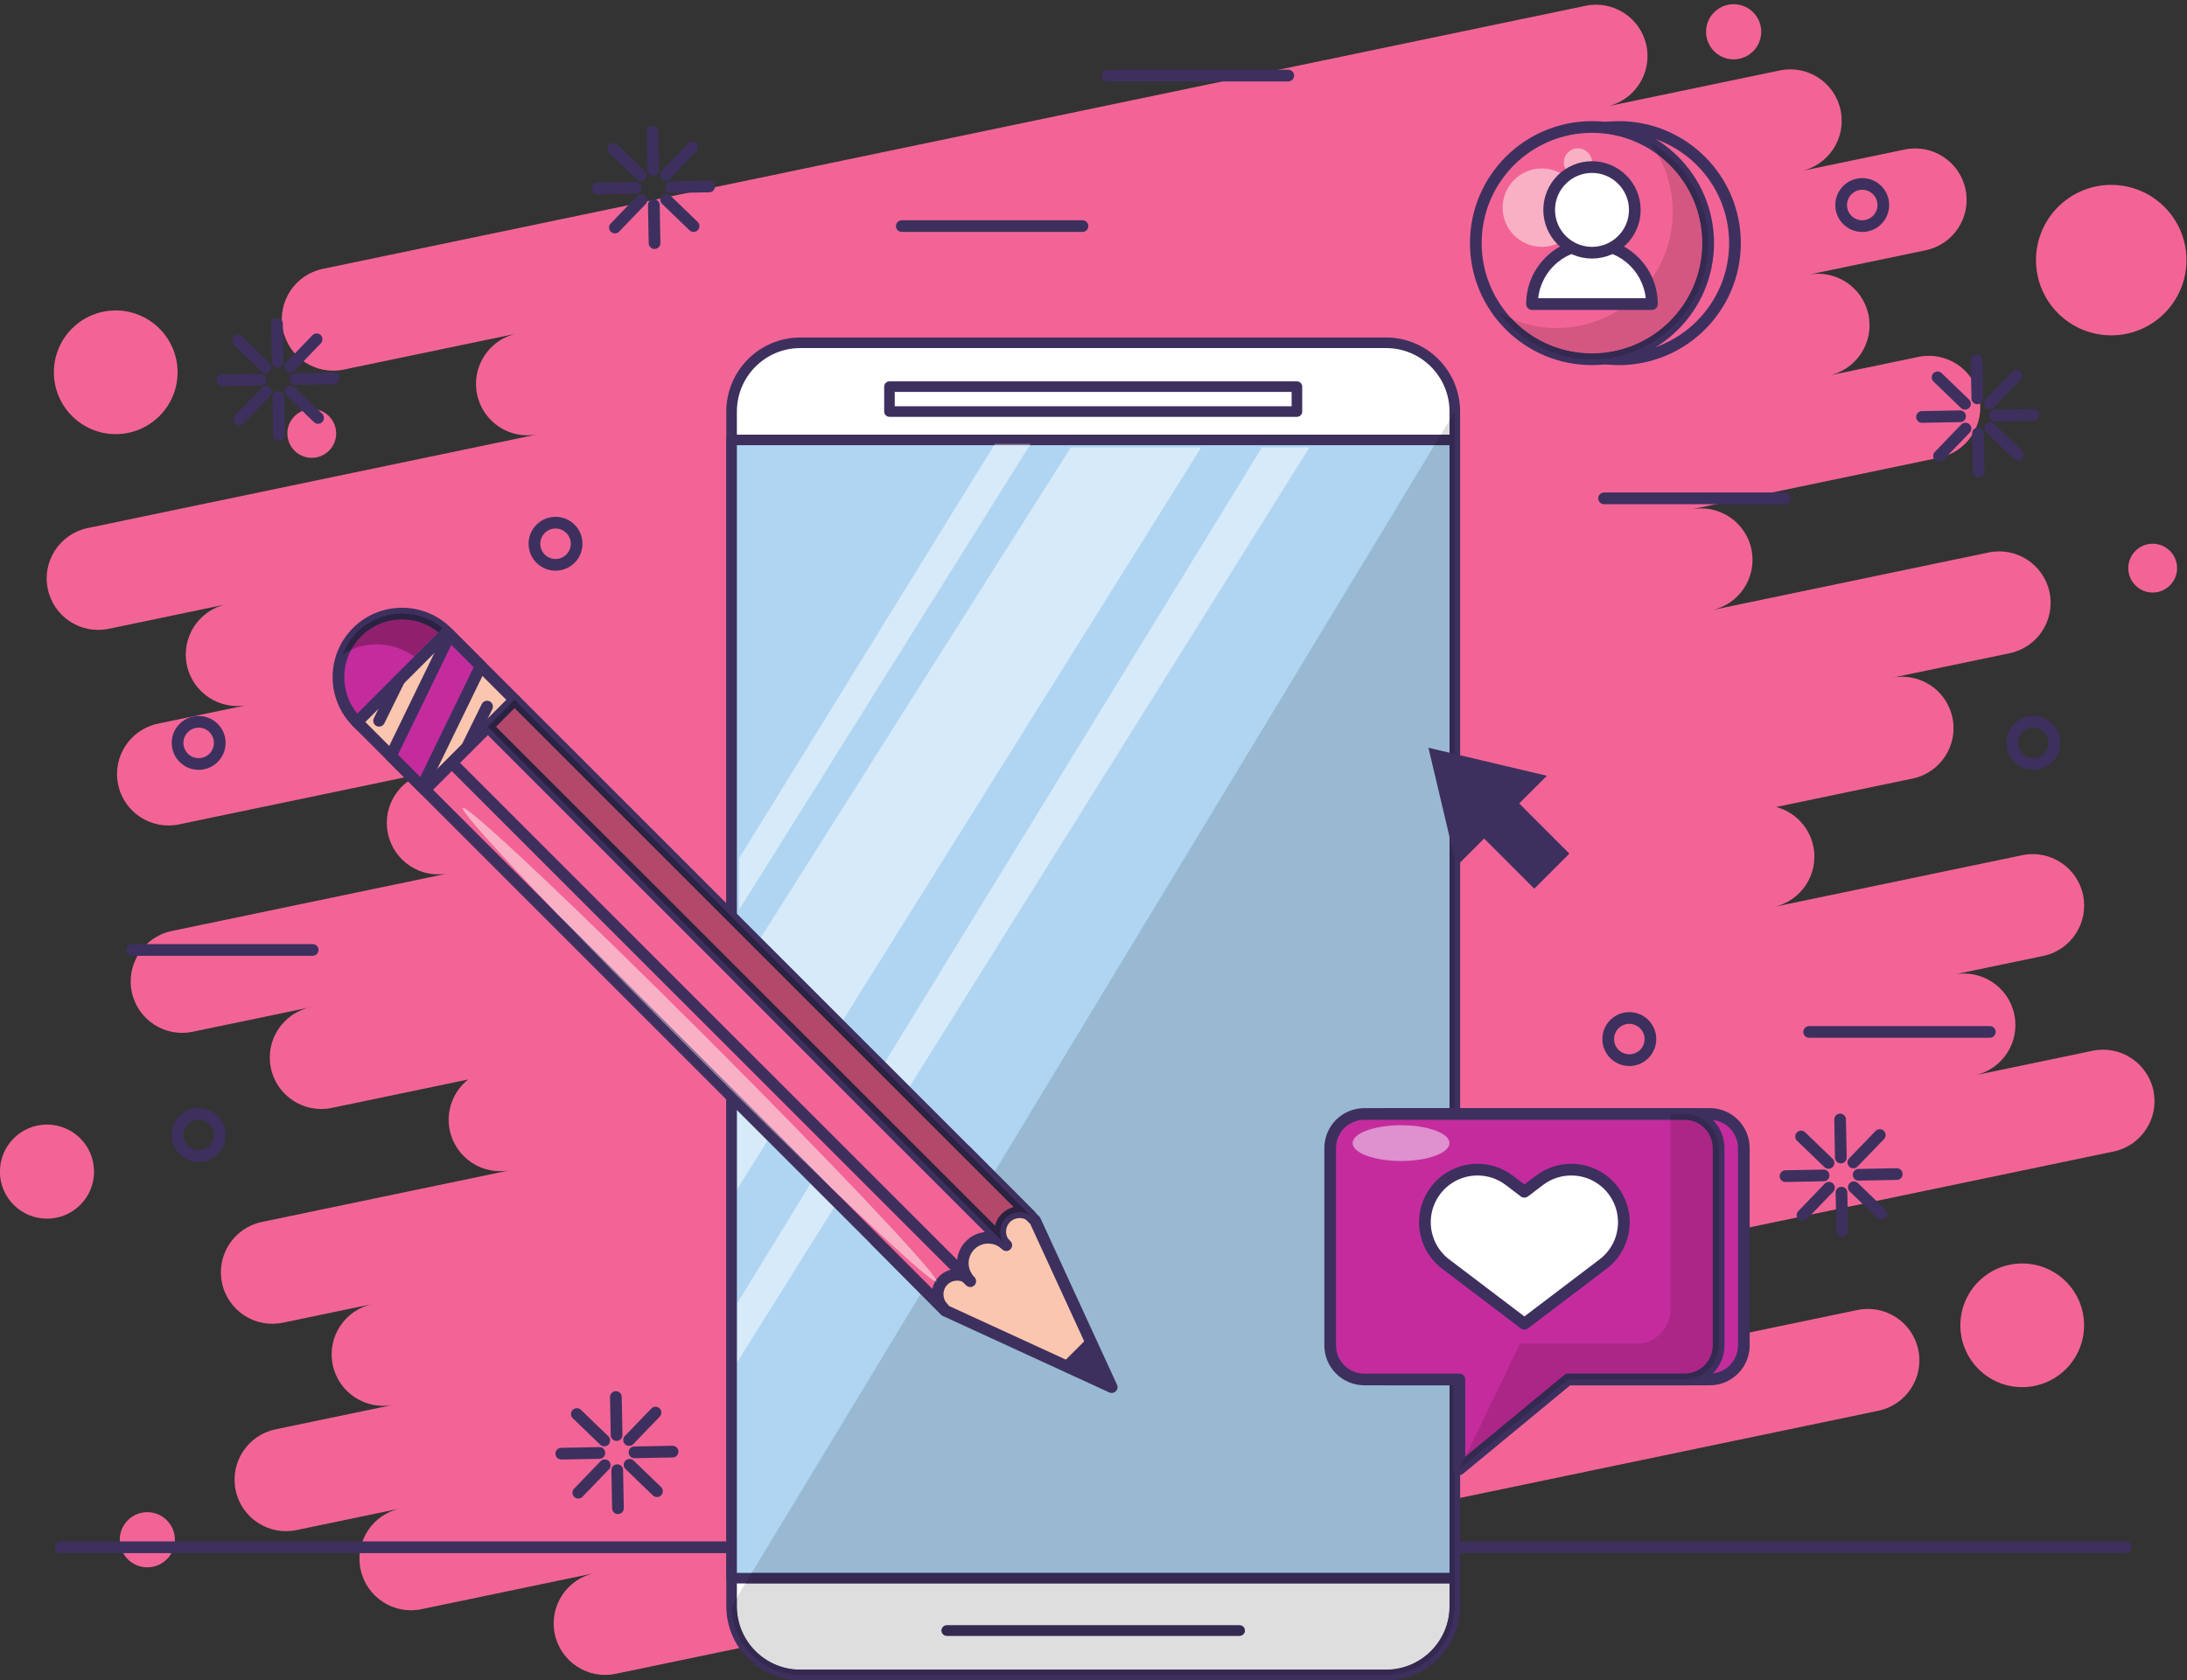 <?xml version="1.0" encoding="UTF-8"?><svg xmlns="http://www.w3.org/2000/svg" xmlns:xlink="http://www.w3.org/1999/xlink" height="287.2" preserveAspectRatio="xMidYMid meet" version="1.0" viewBox="25.8 53.1 373.7 287.2" width="373.7" zoomAndPan="magnify"><rect x="25.8" y="53.1" width="373.7" height="287.2" fill="#333333" stroke="none"/><defs><clipPath id="a"><path d="M 0 0 L 425.199 0 L 425.199 393.199 L 0 393.199 Z M 0 0"/></clipPath></defs><g><g clip-path="url(#a)"/><g><path d="M 383.359 232.703 L 363.18 236.91 C 367.934 235.918 370.988 231.262 369.996 226.508 C 369.008 221.75 364.348 218.699 359.594 219.688 L 374.93 216.492 C 379.684 215.504 382.73 210.848 381.742 206.09 C 380.754 201.336 376.098 198.285 371.344 199.273 L 328.828 208.133 C 333.586 207.145 336.641 202.484 335.645 197.73 C 334.945 194.367 332.406 191.863 329.301 191.031 L 352.609 186.176 C 357.363 185.184 360.414 180.527 359.422 175.773 C 358.434 171.016 353.777 167.965 349.02 168.957 L 369.195 164.754 C 373.953 163.762 377.004 159.102 376.016 154.348 C 375.023 149.594 370.367 146.539 365.605 147.531 L 318.258 157.398 C 323.016 156.41 326.062 151.754 325.074 146.996 C 324.086 142.242 319.426 139.191 314.668 140.184 L 357.18 131.32 C 361.934 130.332 364.984 125.676 363.996 120.918 C 363.004 116.164 358.348 113.113 353.59 114.105 L 338.258 117.301 C 343.012 116.309 346.059 111.652 345.07 106.895 C 344.074 102.141 339.426 99.09 334.668 100.078 L 354.848 95.875 C 359.602 94.887 362.652 90.227 361.66 85.473 C 360.668 80.719 356.012 77.664 351.258 78.656 L 333.5 82.355 C 338.254 81.367 341.305 76.711 340.316 71.953 C 339.324 67.199 334.664 64.148 329.91 65.141 L 300.316 71.309 C 305.07 70.316 308.121 65.656 307.133 60.902 C 306.141 56.148 301.48 53.098 296.727 54.09 L 80.953 99.055 C 76.199 100.047 73.148 104.703 74.137 109.457 C 75.129 114.215 79.785 117.266 84.539 116.273 L 114.137 110.105 C 109.387 111.098 106.328 115.754 107.32 120.512 C 108.312 125.266 112.973 128.316 117.727 127.324 L 40.777 143.359 C 36.023 144.352 32.969 149.008 33.965 153.766 C 34.953 158.52 39.613 161.57 44.367 160.578 L 64.543 156.375 C 59.789 157.363 56.738 162.023 57.73 166.777 C 58.723 171.531 63.383 174.586 68.137 173.594 L 52.797 176.789 C 48.043 177.777 44.992 182.438 45.98 187.191 C 46.973 191.945 51.633 195 56.387 194.008 L 98.895 185.148 C 94.141 186.141 91.09 190.797 92.082 195.551 C 93.074 200.309 97.73 203.359 102.484 202.367 L 55.133 212.234 C 50.379 213.227 47.324 217.887 48.316 222.641 C 49.305 227.395 53.965 230.445 58.719 229.453 L 78.902 225.25 C 74.148 226.238 71.094 230.898 72.086 235.652 C 73.074 240.406 77.734 243.461 82.488 242.469 L 105.801 237.609 C 103.277 239.613 101.953 242.922 102.652 246.285 C 103.645 251.039 108.301 254.094 113.059 253.102 L 70.547 261.961 C 65.789 262.949 62.742 267.609 63.73 272.363 C 64.723 277.117 69.383 280.172 74.137 279.18 L 89.473 275.984 C 84.719 276.977 81.664 281.633 82.656 286.387 C 83.648 291.141 88.305 294.191 93.059 293.203 L 72.883 297.406 C 68.125 298.398 65.074 303.055 66.066 307.812 C 67.055 312.566 71.715 315.617 76.469 314.625 L 94.227 310.926 C 89.469 311.914 86.418 316.574 87.41 321.328 C 88.402 326.086 93.059 329.137 97.816 328.145 L 127.41 321.977 C 122.652 322.969 119.605 327.625 120.594 332.379 C 121.586 337.133 126.242 340.188 131 339.195 L 346.773 294.23 C 351.523 293.238 354.578 288.578 353.59 283.824 C 352.598 279.07 347.938 276.02 343.184 277.012 L 313.59 283.176 C 318.344 282.188 321.395 277.527 320.402 272.773 C 319.414 268.02 314.758 264.969 310.004 265.957 L 386.945 249.922 C 391.699 248.934 394.754 244.273 393.766 239.52 C 392.77 234.766 388.113 231.711 383.359 232.703" fill="#f36496"/></g><g><path d="M 322.051 63.246 C 324.652 63.234 326.758 61.117 326.746 58.516 C 326.738 55.914 324.621 53.812 322.02 53.82 C 319.414 53.828 317.312 55.945 317.32 58.551 C 317.328 61.152 319.445 63.254 322.051 63.246" fill="#f36496"/></g><g><path d="M 50.957 311.566 C 48.352 311.578 46.254 313.691 46.262 316.297 C 46.27 318.898 48.387 321.004 50.988 320.992 C 53.594 320.984 55.699 318.867 55.688 316.266 C 55.676 313.66 53.559 311.559 50.957 311.566" fill="#f36496"/></g><g><path d="M 371.305 269.059 C 365.469 269.078 360.758 273.824 360.773 279.664 C 360.797 285.5 365.539 290.215 371.379 290.195 C 377.219 290.176 381.934 285.426 381.914 279.59 C 381.895 273.754 377.145 269.035 371.305 269.059" fill="#f36496"/></g><g><path d="M 45.609 127.301 C 51.449 127.281 56.16 122.531 56.141 116.695 C 56.121 110.859 51.371 106.145 45.535 106.164 C 39.699 106.184 34.984 110.934 35.008 116.77 C 35.027 122.605 39.773 127.32 45.609 127.301" fill="#f36496"/></g><g><path d="M 83.242 127.172 C 83.23 124.867 81.359 123.008 79.059 123.016 C 76.754 123.023 74.895 124.898 74.902 127.199 C 74.91 129.504 76.781 131.363 79.086 131.355 C 81.391 131.348 83.25 129.477 83.242 127.172" fill="#f36496"/></g><g><path d="M 393.621 146.039 C 391.316 146.047 389.461 147.922 389.465 150.223 C 389.473 152.527 391.348 154.387 393.648 154.379 C 395.949 154.371 397.812 152.496 397.809 150.195 C 397.797 147.891 395.926 146.031 393.621 146.039" fill="#f36496"/></g><g><path d="M 33.801 245.316 C 29.359 245.328 25.773 248.941 25.785 253.387 C 25.801 257.828 29.414 261.414 33.855 261.398 C 38.297 261.387 41.891 257.773 41.871 253.328 C 41.859 248.891 38.242 245.301 33.801 245.316" fill="#f36496"/></g><g><path d="M 386.602 110.418 C 393.699 110.395 399.434 104.613 399.41 97.516 C 399.387 90.414 393.609 84.68 386.512 84.703 C 379.41 84.727 373.676 90.504 373.699 97.605 C 373.723 104.703 379.496 110.441 386.602 110.418" fill="#f36496"/></g><g><path d="M 36.164 318.562 L 389.035 318.562 C 389.586 318.562 390.035 318.113 390.035 317.562 C 390.035 317.008 389.586 316.562 389.035 316.562 L 36.164 316.562 C 35.613 316.562 35.164 317.008 35.164 317.562 C 35.164 318.113 35.613 318.562 36.164 318.562" fill="#3d305e"/></g><g><path d="M 179.895 92.746 L 210.766 92.746 C 211.316 92.746 211.766 92.297 211.766 91.746 C 211.766 91.195 211.316 90.746 210.766 90.746 L 179.895 90.746 C 179.344 90.746 178.895 91.195 178.895 91.746 C 178.895 92.297 179.344 92.746 179.895 92.746" fill="#3d305e"/></g><g><path d="M 299.895 139.281 L 330.766 139.281 C 331.316 139.281 331.766 138.836 331.766 138.281 C 331.766 137.73 331.316 137.281 330.766 137.281 L 299.895 137.281 C 299.34 137.281 298.895 137.73 298.895 138.281 C 298.895 138.836 299.34 139.281 299.895 139.281" fill="#3d305e"/></g><g><path d="M 334.934 230.48 L 365.809 230.48 C 366.359 230.48 366.809 230.031 366.809 229.48 C 366.809 228.926 366.359 228.48 365.809 228.48 L 334.934 228.48 C 334.383 228.48 333.934 228.926 333.934 229.48 C 333.934 230.031 334.383 230.48 334.934 230.48" fill="#3d305e"/></g><g><path d="M 48.359 216.469 L 79.23 216.469 C 79.785 216.469 80.23 216.02 80.23 215.469 C 80.23 214.914 79.785 214.469 79.23 214.469 L 48.359 214.469 C 47.809 214.469 47.359 214.914 47.359 215.469 C 47.359 216.02 47.809 216.469 48.359 216.469" fill="#3d305e"/></g><g><path d="M 124.332 146.039 L 123.332 146.039 C 123.328 147.477 122.164 148.641 120.73 148.645 C 119.289 148.641 118.125 147.477 118.121 146.039 C 118.125 144.602 119.289 143.438 120.73 143.434 C 122.164 143.438 123.328 144.602 123.332 146.039 L 125.332 146.039 C 125.332 143.496 123.273 141.434 120.73 141.434 C 118.184 141.434 116.125 143.496 116.121 146.039 C 116.121 148.582 118.184 150.645 120.73 150.645 C 123.27 150.645 125.332 148.582 125.332 146.039 L 124.332 146.039" fill="#3d305e"/></g><g><path d="M 63.352 180.078 L 62.352 180.078 C 62.348 181.52 61.188 182.684 59.746 182.684 C 58.309 182.684 57.145 181.52 57.141 180.078 C 57.145 178.645 58.309 177.477 59.746 177.473 C 61.184 177.477 62.348 178.641 62.352 180.078 L 64.352 180.078 C 64.352 177.535 62.289 175.477 59.746 175.477 C 57.203 175.477 55.141 177.535 55.141 180.078 C 55.141 182.625 57.203 184.684 59.746 184.684 C 62.289 184.684 64.352 182.625 64.352 180.078 L 63.352 180.078" fill="#3d305e"/></g><g><path d="M 347.609 88.145 L 346.609 88.145 C 346.609 89.586 345.445 90.746 344.008 90.75 C 342.566 90.746 341.406 89.586 341.402 88.145 C 341.406 86.707 342.566 85.543 344.008 85.539 C 345.445 85.543 346.609 86.707 346.609 88.145 L 348.609 88.145 C 348.609 85.602 346.551 83.539 344.008 83.539 C 341.465 83.539 339.402 85.602 339.402 88.145 C 339.402 90.688 341.465 92.75 344.008 92.75 C 346.551 92.75 348.609 90.688 348.609 88.145 L 347.609 88.145" fill="#3d305e"/></g><g><path d="M 63.352 247.105 L 62.352 247.105 C 62.348 248.543 61.188 249.703 59.746 249.707 C 58.309 249.703 57.145 248.543 57.141 247.105 C 57.145 245.668 58.309 244.504 59.746 244.5 C 61.184 244.504 62.348 245.664 62.352 247.105 L 64.352 247.105 C 64.352 244.562 62.289 242.5 59.746 242.5 C 57.203 242.5 55.141 244.559 55.141 247.105 C 55.141 249.648 57.203 251.707 59.746 251.707 C 62.289 251.707 64.352 249.648 64.352 247.105 L 63.352 247.105" fill="#3d305e"/></g><g><path d="M 376.84 180.078 L 375.84 180.078 C 375.836 181.52 374.672 182.684 373.23 182.684 C 371.797 182.684 370.633 181.52 370.629 180.078 C 370.633 178.641 371.797 177.477 373.23 177.473 C 374.672 177.477 375.836 178.641 375.84 180.078 L 377.84 180.078 C 377.836 177.535 375.777 175.477 373.23 175.477 C 370.688 175.477 368.629 177.535 368.629 180.078 C 368.629 182.625 370.688 184.684 373.23 184.684 C 375.777 184.684 377.836 182.625 377.84 180.078 L 376.84 180.078" fill="#3d305e"/></g><g><path d="M 307.812 230.699 L 306.812 230.699 C 306.809 232.141 305.645 233.305 304.211 233.305 C 302.77 233.305 301.605 232.141 301.602 230.699 C 301.605 229.262 302.77 228.098 304.211 228.098 C 305.645 228.098 306.809 229.262 306.812 230.699 L 308.812 230.699 C 308.812 228.156 306.754 226.098 304.211 226.098 C 301.664 226.098 299.605 228.156 299.605 230.699 C 299.605 233.242 301.664 235.305 304.211 235.305 C 306.754 235.305 308.812 233.242 308.812 230.699 L 307.812 230.699" fill="#3d305e"/></g><g><path d="M 264.051 134.676 L 263.051 134.676 C 263.047 136.117 261.883 137.277 260.441 137.281 C 259.008 137.277 257.844 136.117 257.84 134.676 C 257.844 133.238 259.008 132.074 260.441 132.07 C 261.883 132.074 263.047 133.238 263.051 134.676 L 265.051 134.676 C 265.047 132.133 262.988 130.074 260.441 130.07 C 257.898 130.074 255.84 132.133 255.84 134.676 C 255.84 137.219 257.898 139.281 260.441 139.281 C 262.988 139.281 265.047 137.219 265.051 134.676 L 264.051 134.676" fill="#3d305e"/></g><g><path d="M 362.551 114.703 L 362.672 121.215 C 362.684 121.766 363.137 122.207 363.691 122.195 C 364.242 122.184 364.684 121.73 364.672 121.176 L 364.551 114.664 C 364.539 114.113 364.082 113.676 363.531 113.684 C 362.977 113.695 362.539 114.152 362.551 114.703" fill="#3d305e"/></g><g><path d="M 362.781 127.207 L 362.902 133.719 C 362.914 134.27 363.367 134.711 363.922 134.699 C 364.473 134.688 364.91 134.234 364.902 133.68 L 364.781 127.172 C 364.77 126.617 364.316 126.18 363.762 126.191 C 363.211 126.199 362.77 126.656 362.781 127.207" fill="#3d305e"/></g><g><path d="M 373.215 123.016 L 366.703 123.137 C 366.152 123.148 365.711 123.605 365.723 124.156 C 365.734 124.711 366.188 125.148 366.742 125.137 L 373.25 125.016 C 373.805 125.004 374.242 124.551 374.23 123.996 C 374.223 123.445 373.766 123.004 373.215 123.016" fill="#3d305e"/></g><g><path d="M 360.711 123.246 L 354.199 123.367 C 353.648 123.379 353.207 123.836 353.219 124.387 C 353.23 124.941 353.684 125.379 354.238 125.367 L 360.746 125.246 C 361.301 125.238 361.738 124.781 361.727 124.23 C 361.719 123.676 361.262 123.238 360.711 123.246" fill="#3d305e"/></g><g><path d="M 369.605 116.652 L 365.086 121.34 C 364.703 121.738 364.715 122.371 365.113 122.754 C 365.512 123.137 366.145 123.125 366.527 122.727 L 371.043 118.039 C 371.426 117.641 371.414 117.008 371.02 116.625 C 370.621 116.242 369.988 116.254 369.605 116.652" fill="#3d305e"/></g><g><path d="M 360.926 125.656 L 356.41 130.348 C 356.023 130.742 356.035 131.379 356.434 131.762 C 356.832 132.145 357.465 132.133 357.848 131.734 L 362.367 127.047 C 362.75 126.648 362.738 126.016 362.34 125.633 C 361.941 125.246 361.309 125.262 360.926 125.656" fill="#3d305e"/></g><g><path d="M 371.27 130.07 L 366.582 125.555 C 366.184 125.172 365.551 125.184 365.168 125.578 C 364.781 125.977 364.797 126.609 365.191 126.992 L 369.879 131.512 C 370.277 131.895 370.91 131.883 371.293 131.484 C 371.676 131.086 371.664 130.453 371.27 130.07" fill="#3d305e"/></g><g><path d="M 362.262 121.391 L 357.57 116.875 C 357.172 116.488 356.539 116.504 356.156 116.898 C 355.773 117.297 355.785 117.93 356.184 118.312 L 360.871 122.832 C 361.27 123.215 361.902 123.203 362.285 122.805 C 362.672 122.406 362.656 121.773 362.262 121.391" fill="#3d305e"/></g><g><path d="M 136.293 75.66 L 136.414 82.172 C 136.426 82.723 136.879 83.16 137.434 83.152 C 137.984 83.141 138.426 82.684 138.414 82.133 L 138.293 75.621 C 138.281 75.07 137.824 74.629 137.273 74.641 C 136.723 74.652 136.281 75.105 136.293 75.66" fill="#3d305e"/></g><g><path d="M 136.523 88.16 L 136.645 94.672 C 136.656 95.227 137.109 95.664 137.664 95.656 C 138.215 95.645 138.652 95.188 138.645 94.637 L 138.523 88.125 C 138.516 87.574 138.059 87.137 137.508 87.145 C 136.953 87.156 136.516 87.609 136.523 88.16" fill="#3d305e"/></g><g><path d="M 146.957 83.973 L 140.449 84.094 C 139.895 84.102 139.457 84.559 139.469 85.109 C 139.477 85.664 139.934 86.102 140.484 86.094 L 146.996 85.969 C 147.547 85.961 147.988 85.504 147.977 84.953 C 147.965 84.398 147.512 83.961 146.957 83.973" fill="#3d305e"/></g><g><path d="M 134.453 84.203 L 127.941 84.324 C 127.391 84.336 126.949 84.789 126.961 85.344 C 126.973 85.895 127.426 86.336 127.98 86.324 L 134.488 86.203 C 135.039 86.191 135.48 85.738 135.469 85.184 C 135.461 84.633 135.004 84.191 134.453 84.203" fill="#3d305e"/></g><g><path d="M 143.348 77.605 L 138.828 82.293 C 138.445 82.691 138.457 83.324 138.855 83.707 C 139.254 84.09 139.887 84.078 140.27 83.684 L 144.785 78.992 C 145.172 78.598 145.156 77.965 144.762 77.578 C 144.363 77.195 143.73 77.207 143.348 77.605" fill="#3d305e"/></g><g><path d="M 134.672 86.613 L 130.152 91.301 C 129.77 91.699 129.777 92.332 130.176 92.715 C 130.574 93.098 131.207 93.086 131.59 92.688 L 136.109 88 C 136.492 87.602 136.48 86.969 136.086 86.586 C 135.688 86.203 135.055 86.215 134.672 86.613" fill="#3d305e"/></g><g><path d="M 145.012 91.027 L 140.324 86.508 C 139.926 86.125 139.293 86.137 138.91 86.535 C 138.523 86.934 138.535 87.566 138.934 87.949 L 143.621 92.465 C 144.02 92.848 144.652 92.836 145.035 92.441 C 145.422 92.043 145.406 91.41 145.012 91.027" fill="#3d305e"/></g><g><path d="M 136.004 82.348 L 131.316 77.828 C 130.918 77.445 130.285 77.457 129.902 77.855 C 129.52 78.254 129.527 78.887 129.926 79.27 L 134.617 83.785 C 135.016 84.172 135.648 84.16 136.031 83.762 C 136.414 83.363 136.402 82.73 136.004 82.348" fill="#3d305e"/></g><g><path d="M 72.129 108.453 L 72.25 114.961 C 72.262 115.516 72.719 115.953 73.27 115.941 C 73.82 115.934 74.262 115.477 74.25 114.926 L 74.125 108.414 C 74.117 107.863 73.66 107.422 73.109 107.434 C 72.555 107.445 72.117 107.898 72.129 108.453" fill="#3d305e"/></g><g><path d="M 72.359 120.953 L 72.48 127.465 C 72.492 128.02 72.945 128.457 73.5 128.445 C 74.051 128.438 74.492 127.98 74.48 127.43 L 74.359 120.918 C 74.348 120.367 73.895 119.926 73.34 119.938 C 72.789 119.945 72.348 120.402 72.359 120.953" fill="#3d305e"/></g><g><path d="M 82.793 116.766 L 76.281 116.887 C 75.73 116.895 75.289 117.352 75.301 117.902 C 75.312 118.453 75.766 118.895 76.32 118.887 L 82.828 118.762 C 83.383 118.754 83.82 118.297 83.809 117.746 C 83.801 117.191 83.344 116.754 82.793 116.766" fill="#3d305e"/></g><g><path d="M 70.289 116.996 L 63.777 117.117 C 63.227 117.129 62.785 117.586 62.797 118.137 C 62.809 118.688 63.262 119.129 63.816 119.117 L 70.324 118.996 C 70.879 118.984 71.316 118.531 71.305 117.977 C 71.297 117.426 70.84 116.984 70.289 116.996" fill="#3d305e"/></g><g><path d="M 79.184 110.398 L 74.664 115.086 C 74.281 115.484 74.293 116.117 74.691 116.5 C 75.09 116.887 75.723 116.871 76.105 116.477 L 80.621 111.785 C 81.004 111.391 80.992 110.758 80.598 110.371 C 80.199 109.988 79.566 110 79.184 110.398" fill="#3d305e"/></g><g><path d="M 70.504 119.406 L 65.988 124.094 C 65.602 124.492 65.617 125.125 66.012 125.508 C 66.41 125.891 67.043 125.879 67.426 125.48 L 71.945 120.793 C 72.328 120.395 72.316 119.762 71.918 119.379 C 71.52 118.996 70.887 119.008 70.504 119.406" fill="#3d305e"/></g><g><path d="M 80.848 123.82 L 76.16 119.301 C 75.762 118.918 75.129 118.93 74.746 119.324 C 74.363 119.723 74.371 120.355 74.77 120.738 L 79.457 125.258 C 79.855 125.641 80.488 125.633 80.871 125.234 C 81.254 124.836 81.242 124.203 80.848 123.82" fill="#3d305e"/></g><g><path d="M 71.84 115.141 L 67.148 110.621 C 66.75 110.238 66.117 110.25 65.734 110.648 C 65.352 111.047 65.363 111.68 65.762 112.062 L 70.449 116.578 C 70.848 116.965 71.48 116.949 71.863 116.555 C 72.246 116.156 72.234 115.523 71.84 115.141" fill="#3d305e"/></g><g><path d="M 339.227 244.465 L 339.348 250.973 C 339.359 251.527 339.812 251.965 340.367 251.953 C 340.918 251.945 341.359 251.488 341.348 250.938 L 341.227 244.426 C 341.215 243.875 340.762 243.434 340.207 243.445 C 339.656 243.453 339.215 243.91 339.227 244.465" fill="#3d305e"/></g><g><path d="M 339.461 256.965 L 339.578 263.477 C 339.59 264.027 340.043 264.469 340.598 264.457 C 341.148 264.449 341.59 263.992 341.578 263.441 L 341.461 256.93 C 341.449 256.379 340.992 255.938 340.441 255.949 C 339.887 255.961 339.449 256.414 339.461 256.965" fill="#3d305e"/></g><g><path d="M 349.891 252.773 L 343.383 252.898 C 342.828 252.906 342.391 253.363 342.398 253.914 C 342.41 254.469 342.867 254.906 343.418 254.895 L 349.93 254.773 C 350.48 254.766 350.922 254.309 350.91 253.758 C 350.898 253.203 350.441 252.766 349.891 252.773" fill="#3d305e"/></g><g><path d="M 337.387 253.008 L 330.875 253.129 C 330.324 253.137 329.883 253.594 329.895 254.148 C 329.906 254.699 330.359 255.137 330.914 255.129 L 337.422 255.008 C 337.977 254.996 338.414 254.539 338.402 253.988 C 338.395 253.438 337.938 252.996 337.387 253.008" fill="#3d305e"/></g><g><path d="M 346.281 246.41 L 341.762 251.098 C 341.379 251.496 341.391 252.129 341.789 252.512 C 342.188 252.895 342.82 252.883 343.203 252.484 L 347.723 247.797 C 348.105 247.398 348.094 246.766 347.695 246.383 C 347.297 246 346.664 246.012 346.281 246.41" fill="#3d305e"/></g><g><path d="M 337.605 255.414 L 333.086 260.105 C 332.699 260.504 332.715 261.137 333.109 261.52 C 333.508 261.902 334.141 261.891 334.523 261.492 L 339.043 256.805 C 339.426 256.406 339.414 255.773 339.02 255.391 C 338.621 255.008 337.988 255.02 337.605 255.414" fill="#3d305e"/></g><g><path d="M 347.945 259.828 L 343.258 255.312 C 342.859 254.93 342.227 254.941 341.844 255.34 C 341.461 255.734 341.473 256.367 341.867 256.754 L 346.555 261.27 C 346.953 261.652 347.586 261.641 347.969 261.242 C 348.352 260.848 348.344 260.215 347.945 259.828" fill="#3d305e"/></g><g><path d="M 338.938 251.152 L 334.25 246.633 C 333.852 246.25 333.219 246.262 332.836 246.656 C 332.449 247.055 332.465 247.688 332.859 248.074 L 337.551 252.59 C 337.949 252.973 338.582 252.965 338.965 252.566 C 339.348 252.168 339.336 251.535 338.938 251.152" fill="#3d305e"/></g><g><path d="M 130.039 291.898 L 130.16 298.41 C 130.172 298.965 130.625 299.402 131.18 299.391 C 131.73 299.383 132.172 298.926 132.16 298.375 L 132.039 291.863 C 132.027 291.312 131.574 290.871 131.02 290.883 C 130.469 290.891 130.027 291.348 130.039 291.898" fill="#3d305e"/></g><g><path d="M 130.27 304.406 L 130.391 310.914 C 130.402 311.469 130.855 311.906 131.41 311.895 C 131.961 311.887 132.398 311.43 132.391 310.879 L 132.27 304.367 C 132.262 303.816 131.805 303.379 131.254 303.387 C 130.699 303.398 130.262 303.852 130.27 304.406" fill="#3d305e"/></g><g><path d="M 140.703 300.215 L 134.195 300.336 C 133.641 300.344 133.203 300.801 133.215 301.352 C 133.223 301.906 133.68 302.344 134.23 302.336 L 140.742 302.215 C 141.293 302.203 141.734 301.746 141.723 301.195 C 141.711 300.641 141.258 300.203 140.703 300.215" fill="#3d305e"/></g><g><path d="M 128.199 300.445 L 121.688 300.566 C 121.137 300.578 120.695 301.031 120.707 301.586 C 120.719 302.137 121.172 302.578 121.727 302.566 L 128.234 302.445 C 128.785 302.434 129.227 301.98 129.219 301.426 C 129.207 300.875 128.75 300.434 128.199 300.445" fill="#3d305e"/></g><g><path d="M 137.094 293.848 L 132.574 298.535 C 132.191 298.934 132.203 299.566 132.602 299.949 C 132.996 300.336 133.633 300.32 134.016 299.922 L 138.535 295.234 C 138.918 294.84 138.906 294.207 138.508 293.82 C 138.109 293.438 137.477 293.449 137.094 293.848" fill="#3d305e"/></g><g><path d="M 128.418 302.855 L 123.898 307.543 C 123.516 307.941 123.523 308.574 123.922 308.957 C 124.32 309.34 124.953 309.328 125.336 308.93 L 129.855 304.242 C 130.238 303.844 130.227 303.211 129.832 302.828 C 129.434 302.445 128.801 302.457 128.418 302.855" fill="#3d305e"/></g><g><path d="M 138.758 307.266 L 134.07 302.75 C 133.672 302.367 133.039 302.379 132.656 302.777 C 132.27 303.172 132.281 303.805 132.68 304.191 L 137.367 308.707 C 137.766 309.09 138.398 309.078 138.781 308.68 C 139.164 308.281 139.152 307.648 138.758 307.266" fill="#3d305e"/></g><g><path d="M 129.75 298.59 L 125.062 294.07 C 124.664 293.688 124.031 293.699 123.648 294.098 C 123.266 294.496 123.273 295.129 123.672 295.512 L 128.363 300.031 C 128.762 300.414 129.395 300.402 129.777 300.004 C 130.16 299.605 130.148 298.973 129.75 298.59" fill="#3d305e"/></g><g><path d="M 215.062 67.02 L 245.934 67.02 C 246.484 67.02 246.934 66.57 246.934 66.02 C 246.934 65.469 246.484 65.02 245.934 65.02 L 215.062 65.02 C 214.512 65.02 214.062 65.469 214.062 66.02 C 214.062 66.57 214.512 67.02 215.062 67.02" fill="#3d305e"/></g><g><path d="M 322.262 94.656 C 322.262 105.617 313.375 114.508 302.41 114.508 C 291.449 114.508 282.562 105.617 282.562 94.656 C 282.562 83.691 291.449 74.805 302.41 74.805 C 313.375 74.805 322.262 83.691 322.262 94.656" fill="#f36496"/></g><g><path d="M 322.262 94.656 L 321.262 94.656 C 321.262 99.863 319.152 104.57 315.742 107.984 C 312.328 111.398 307.621 113.504 302.41 113.508 C 297.203 113.504 292.496 111.398 289.082 107.984 C 285.668 104.57 283.562 99.863 283.562 94.656 C 283.562 89.445 285.668 84.738 289.082 81.324 C 292.496 77.914 297.203 75.805 302.41 75.805 C 307.621 75.805 312.328 77.914 315.742 81.324 C 319.152 84.738 321.262 89.445 321.262 94.656 L 323.262 94.656 C 323.262 83.141 313.926 73.805 302.41 73.805 C 290.895 73.805 281.562 83.141 281.559 94.656 C 281.562 106.172 290.895 115.504 302.41 115.508 C 313.926 115.504 323.262 106.172 323.262 94.656 L 322.262 94.656" fill="#3d305e"/></g><g><path d="M 317.68 94.656 C 317.68 105.617 308.789 114.508 297.828 114.508 C 286.863 114.508 277.977 105.617 277.977 94.656 C 277.977 83.691 286.863 74.805 297.828 74.805 C 308.789 74.805 317.68 83.691 317.68 94.656" fill="#f36496"/></g><g><path d="M 317.68 94.656 L 316.676 94.656 C 316.676 99.863 314.57 104.57 311.156 107.984 C 307.742 111.398 303.035 113.504 297.828 113.508 C 292.617 113.504 287.91 111.398 284.496 107.984 C 281.086 104.57 278.977 99.863 278.977 94.656 C 278.977 89.445 281.086 84.738 284.496 81.324 C 287.91 77.914 292.617 75.805 297.828 75.805 C 303.035 75.805 307.742 77.914 311.156 81.324 C 314.57 84.738 316.676 89.445 316.676 94.656 L 318.68 94.656 C 318.676 83.141 309.344 73.805 297.828 73.805 C 286.312 73.805 276.977 83.141 276.977 94.656 C 276.977 106.172 286.312 115.504 297.828 115.508 C 309.344 115.504 318.676 106.172 318.68 94.656 L 317.68 94.656" fill="#3d305e"/></g><g><path d="M 297.828 113.508 C 292.617 113.504 287.91 111.398 284.496 107.984 C 284.383 107.871 284.273 107.758 284.16 107.641 C 286.508 108.617 289.082 109.16 291.785 109.16 C 302.75 109.16 311.637 100.273 311.637 89.312 C 311.637 85.746 310.695 82.398 309.051 79.508 C 309.797 80.062 310.5 80.672 311.156 81.324 C 314.57 84.738 316.676 89.445 316.676 94.656 C 316.676 99.863 314.57 104.57 311.156 107.984 C 307.742 111.398 303.035 113.504 297.828 113.508" fill="#d45781"/></g><g><path d="M 297.828 114.508 C 291.316 114.508 285.543 111.375 281.922 106.535 C 282.641 106.949 283.391 107.316 284.16 107.641 C 284.273 107.758 284.383 107.871 284.496 107.984 C 287.91 111.398 292.617 113.504 297.828 113.508 C 303.035 113.504 307.742 111.398 311.156 107.984 C 314.57 104.57 316.676 99.863 316.676 94.656 C 316.676 89.445 314.57 84.738 311.156 81.324 C 310.5 80.672 309.797 80.062 309.051 79.508 C 308.641 78.785 308.188 78.094 307.691 77.434 C 313.656 80.855 317.68 87.281 317.68 94.656 C 317.68 105.617 308.789 114.508 297.828 114.508" fill="#342950"/></g><g><path d="M 289.258 95.289 C 285.559 95.289 282.562 92.289 282.562 88.594 C 282.562 84.895 285.559 81.895 289.258 81.895 C 292.957 81.895 295.957 84.895 295.957 88.594 C 295.957 92.289 292.957 95.289 289.258 95.289" fill="#f9b0c5"/></g><g><path d="M 295.426 83.258 C 294.102 83.258 293.023 82.18 293.023 80.855 C 293.023 79.527 294.102 78.453 295.426 78.453 C 296.754 78.453 297.828 79.527 297.828 80.855 C 297.828 82.18 296.754 83.258 295.426 83.258" fill="#f9b0c5"/></g><g><path d="M 297.828 94.828 C 292.172 94.828 287.582 99.414 287.582 105.074 L 308.07 105.074 C 308.07 99.414 303.484 94.828 297.828 94.828" fill="#fff"/></g><g><path d="M 297.828 94.828 L 297.828 93.828 C 291.617 93.828 286.582 98.863 286.582 105.074 C 286.582 105.336 286.688 105.594 286.875 105.781 C 287.062 105.969 287.32 106.074 287.582 106.074 L 308.07 106.074 C 308.336 106.074 308.594 105.969 308.777 105.781 C 308.965 105.594 309.07 105.336 309.07 105.074 C 309.07 98.863 304.039 93.828 297.828 93.828 L 297.828 95.828 C 300.383 95.828 302.688 96.863 304.363 98.535 C 306.039 100.215 307.07 102.52 307.07 105.074 L 308.07 105.074 L 308.07 104.074 L 287.582 104.074 L 287.582 105.074 L 288.582 105.074 C 288.582 102.52 289.613 100.215 291.289 98.535 C 292.965 96.863 295.27 95.828 297.828 95.828 L 297.828 94.828" fill="#3d305e"/></g><g><path d="M 305.145 88.977 C 305.145 93.016 301.867 96.293 297.828 96.293 C 293.785 96.293 290.512 93.016 290.512 88.977 C 290.512 84.934 293.785 81.656 297.828 81.656 C 301.867 81.656 305.145 84.934 305.145 88.977" fill="#fff"/></g><g><path d="M 305.145 88.977 L 304.145 88.977 C 304.145 90.723 303.441 92.297 302.293 93.441 C 301.148 94.586 299.574 95.293 297.828 95.293 C 296.078 95.293 294.508 94.586 293.359 93.441 C 292.215 92.297 291.512 90.723 291.512 88.977 C 291.512 87.227 292.215 85.652 293.359 84.508 C 294.508 83.363 296.078 82.656 297.828 82.656 C 299.574 82.656 301.148 83.363 302.293 84.508 C 303.441 85.652 304.145 87.227 304.145 88.977 L 306.145 88.977 C 306.145 84.383 302.422 80.656 297.828 80.656 C 293.23 80.656 289.512 84.383 289.512 88.977 C 289.512 93.57 293.23 97.293 297.828 97.293 C 302.422 97.293 306.145 93.57 306.145 88.977 L 305.145 88.977" fill="#3d305e"/></g><g><path d="M 274.387 123.445 C 274.387 116.953 269.125 111.688 262.633 111.688 L 162.566 111.688 C 156.074 111.688 150.809 116.953 150.809 123.445 L 150.809 327.629 C 150.809 334.117 156.074 339.383 162.566 339.383 L 262.633 339.383 C 269.125 339.383 274.387 334.117 274.387 327.629 L 274.387 123.445" fill="#fff"/></g><g><path d="M 274.387 123.445 L 275.293 123.445 C 275.289 116.453 269.625 110.785 262.633 110.785 L 162.566 110.785 C 155.574 110.785 149.906 116.453 149.906 123.445 L 149.906 327.629 C 149.906 334.617 155.574 340.285 162.566 340.285 L 262.633 340.285 C 269.625 340.285 275.289 334.617 275.293 327.629 L 275.293 123.445 L 273.484 123.445 L 273.484 327.629 C 273.484 330.625 272.27 333.332 270.305 335.297 C 268.34 337.266 265.633 338.477 262.633 338.477 L 162.566 338.477 C 159.566 338.477 156.859 337.266 154.891 335.297 C 152.926 333.332 151.715 330.625 151.715 327.629 L 151.715 123.445 C 151.715 120.445 152.926 117.738 154.891 115.77 C 156.859 113.805 159.566 112.594 162.566 112.594 L 262.633 112.594 C 265.633 112.594 268.34 113.805 270.305 115.77 C 272.27 117.738 273.484 120.445 273.484 123.445 L 274.387 123.445" fill="#3d305e"/></g><g><path d="M 187.578 332.703 L 237.617 332.703 C 238.117 332.703 238.52 332.297 238.52 331.797 C 238.52 331.297 238.117 330.895 237.617 330.895 L 187.578 330.895 C 187.082 330.895 186.676 331.297 186.676 331.797 C 186.676 332.297 187.082 332.703 187.578 332.703" fill="#3d305e"/></g><g><path d="M 150.809 322.844 L 274.387 322.844 L 274.387 128.289 L 150.809 128.289 Z M 150.809 322.844" fill="#afd5f2"/></g><g><path d="M 274.387 128.289 L 273.484 128.289 L 273.484 321.941 L 151.715 321.941 L 151.715 129.195 L 274.387 129.195 L 274.387 128.289 L 273.484 128.289 L 274.387 128.289 L 274.387 127.387 L 150.809 127.387 C 150.57 127.387 150.34 127.484 150.172 127.652 C 150.004 127.82 149.906 128.055 149.906 128.289 L 149.906 322.844 C 149.906 323.082 150.004 323.316 150.172 323.484 C 150.34 323.652 150.57 323.75 150.809 323.75 L 274.387 323.75 C 274.629 323.75 274.855 323.656 275.027 323.484 C 275.199 323.312 275.293 323.086 275.293 322.844 L 275.293 128.289 C 275.293 128.055 275.195 127.82 275.027 127.652 C 274.859 127.484 274.625 127.387 274.387 127.387 L 274.387 128.289" fill="#3d305e"/></g><g><path d="M 262.633 338.477 L 162.566 338.477 C 159.566 338.477 156.859 337.266 154.891 335.297 C 152.926 333.332 151.715 330.625 151.715 327.629 L 151.715 326.133 L 153.156 323.75 L 273.484 323.75 L 273.484 327.629 C 273.484 330.625 272.27 333.332 270.305 335.297 C 268.34 337.266 265.633 338.477 262.633 338.477 M 187.578 330.895 C 187.082 330.895 186.676 331.297 186.676 331.797 C 186.676 332.297 187.082 332.703 187.578 332.703 L 237.617 332.703 C 238.117 332.703 238.52 332.297 238.52 331.797 C 238.52 331.297 238.117 330.895 237.617 330.895 L 187.578 330.895" fill="#dedede"/></g><g><path d="M 262.633 339.383 L 162.566 339.383 C 156.074 339.383 150.809 334.117 150.809 327.629 L 151.715 326.133 L 151.715 327.629 C 151.715 330.625 152.926 333.332 154.891 335.297 C 156.859 337.266 159.566 338.477 162.566 338.477 L 262.633 338.477 C 265.633 338.477 268.34 337.266 270.305 335.297 C 272.27 333.332 273.484 330.625 273.484 327.629 L 273.484 323.75 L 274.387 323.75 L 274.387 327.629 C 274.387 334.117 269.125 339.383 262.633 339.383" fill="#342950"/></g><g><path d="M 273.484 127.387 L 272.004 127.387 L 273.484 124.938 L 273.484 127.387" fill="#dedede"/></g><g><path d="M 274.387 128.289 L 274.387 127.387 L 273.484 127.387 L 273.484 124.938 L 274.387 123.445 L 274.387 128.289" fill="#342950"/></g><g><path d="M 237.617 332.703 L 187.578 332.703 C 187.082 332.703 186.676 332.297 186.676 331.797 C 186.676 331.297 187.082 330.895 187.578 330.895 L 237.617 330.895 C 238.117 330.895 238.52 331.297 238.52 331.797 C 238.52 332.297 238.117 332.703 237.617 332.703" fill="#342950"/></g><g><path d="M 273.484 321.941 L 154.25 321.941 L 183.094 274.285 L 186.59 277.82 C 186.676 277.902 186.773 277.977 186.883 278.023 L 215.344 291.105 C 215.477 291.164 215.621 291.195 215.762 291.195 C 216.023 291.195 216.277 291.094 216.469 290.902 C 216.766 290.605 216.848 290.16 216.672 289.777 L 203.59 261.316 C 203.539 261.211 203.477 261.113 203.391 261.031 L 202.684 261.734 L 203.391 261.031 L 202.703 260.34 C 202.656 260.254 202.598 260.172 202.527 260.102 L 195.77 253.344 L 270.906 129.195 L 273.484 129.195 L 273.484 242.5 L 258.922 242.5 C 255.148 242.5 252.09 245.559 252.09 249.328 L 252.09 283.055 C 252.09 286.824 255.148 289.883 258.922 289.883 L 273.484 289.883 L 273.484 321.941" fill="#99b9d2"/></g><g><path d="M 274.387 323.75 L 153.156 323.75 L 154.25 321.941 L 273.484 321.941 L 273.484 289.883 L 274.172 289.883 L 274.172 304.219 C 274.172 304.445 274.25 304.664 274.387 304.836 L 274.387 323.75 M 273.484 242.5 L 273.484 129.195 L 270.906 129.195 L 272.004 127.387 L 274.387 127.387 L 274.387 128.289 L 274.387 127.387 L 274.387 242.5 L 273.484 242.5" fill="#342950"/></g><g><path d="M 247.41 123.445 L 247.41 122.539 L 178.688 122.539 L 178.688 120.09 L 246.504 120.09 L 246.504 123.445 L 247.41 123.445 L 247.41 122.539 L 247.41 123.445 L 248.312 123.445 L 248.312 119.188 C 248.312 118.949 248.219 118.715 248.051 118.547 C 247.879 118.379 247.648 118.281 247.41 118.281 L 177.785 118.281 C 177.547 118.281 177.312 118.379 177.145 118.547 C 176.977 118.715 176.883 118.949 176.883 119.188 L 176.883 123.445 C 176.883 123.684 176.977 123.914 177.145 124.086 C 177.312 124.254 177.547 124.348 177.785 124.348 L 247.41 124.348 C 247.652 124.348 247.879 124.254 248.047 124.086 C 248.219 123.914 248.312 123.688 248.312 123.445 L 247.41 123.445" fill="#3d305e"/></g><g><path d="M 151.789 285.91 L 151.789 275.824 L 164.301 255.41 L 168.336 259.445 L 151.789 285.91 M 181.238 238.812 L 177.047 234.617 L 241.422 129.582 L 249.543 129.582 L 181.238 238.812" fill="#d7eaf9"/></g><g><path d="M 151.789 256.324 L 151.789 242.902 L 156.953 248.066 L 151.789 256.324 M 169.859 227.434 L 155.797 213.371 L 208.758 129.582 L 231.043 129.582 L 169.859 227.434" fill="#d7eaf9"/></g><g><path d="M 152.09 208.617 L 152.09 199.812 L 195.664 129.195 L 201.758 129.195 L 152.09 208.617" fill="#d7eaf9"/></g><g><path d="M 201.758 129.195 L 195.664 129.195 L 195.797 128.98 L 201.891 128.98 L 201.758 129.195" fill="#8b7899"/></g><g><path d="M 323.773 283.055 C 323.773 286.273 321.164 288.883 317.945 288.883 L 263.23 288.883 C 260.012 288.883 257.398 286.273 257.398 283.055 L 257.398 249.328 C 257.398 246.109 260.012 243.5 263.23 243.5 L 317.945 243.5 C 321.164 243.5 323.773 246.109 323.773 249.328 L 323.773 283.055" fill="#c42c9e"/></g><g><path d="M 323.773 283.055 L 322.773 283.055 C 322.773 284.391 322.234 285.59 321.359 286.469 C 320.48 287.344 319.281 287.883 317.945 287.883 L 263.23 287.883 C 261.895 287.883 260.691 287.344 259.816 286.469 C 258.938 285.59 258.402 284.391 258.398 283.055 L 258.398 249.328 C 258.402 247.992 258.938 246.793 259.816 245.914 C 260.691 245.039 261.895 244.5 263.23 244.5 L 317.945 244.5 C 319.281 244.5 320.48 245.039 321.359 245.914 C 322.234 246.793 322.773 247.992 322.773 249.328 L 322.773 283.055 L 324.773 283.055 L 324.773 249.328 C 324.773 245.559 321.719 242.5 317.945 242.5 L 263.23 242.5 C 259.461 242.5 256.402 245.559 256.398 249.328 L 256.398 283.055 C 256.402 286.824 259.461 289.883 263.23 289.883 L 317.945 289.883 C 321.719 289.883 324.773 286.824 324.773 283.055 L 323.773 283.055" fill="#3d305e"/></g><g><path d="M 313.633 243.5 L 258.922 243.5 C 255.699 243.5 253.09 246.109 253.09 249.328 L 253.09 283.055 C 253.09 286.273 255.699 288.883 258.922 288.883 L 275.172 288.883 L 275.172 304.219 L 293.746 288.883 L 313.633 288.883 C 316.855 288.883 319.465 286.273 319.465 283.055 L 319.465 249.328 C 319.465 246.109 316.855 243.5 313.633 243.5" fill="#c42c9e"/></g><g><path d="M 313.633 243.5 L 313.633 242.5 L 258.922 242.5 C 255.148 242.5 252.09 245.559 252.09 249.328 L 252.09 283.055 C 252.09 286.824 255.148 289.883 258.922 289.883 L 274.172 289.883 L 274.172 304.219 C 274.172 304.605 274.398 304.957 274.746 305.121 C 275.094 305.285 275.512 305.234 275.809 304.988 L 294.105 289.883 L 313.633 289.883 C 317.406 289.883 320.465 286.824 320.465 283.055 L 320.465 249.328 C 320.465 245.559 317.406 242.5 313.633 242.5 L 313.633 244.5 C 314.973 244.5 316.172 245.039 317.051 245.914 C 317.926 246.789 318.465 247.992 318.465 249.328 L 318.465 283.055 C 318.465 284.391 317.926 285.59 317.051 286.469 C 316.172 287.344 314.973 287.883 313.633 287.883 L 293.746 287.883 C 293.516 287.883 293.285 287.965 293.109 288.113 L 276.172 302.094 L 276.172 288.883 C 276.172 288.621 276.066 288.363 275.879 288.176 C 275.695 287.992 275.438 287.883 275.172 287.883 L 258.922 287.883 C 257.582 287.883 256.383 287.344 255.504 286.469 C 254.629 285.59 254.09 284.391 254.09 283.055 L 254.09 249.328 C 254.09 247.992 254.629 246.793 255.504 245.914 C 256.383 245.039 257.582 244.5 258.922 244.5 L 313.633 244.5 L 313.633 243.5" fill="#3d305e"/></g><g><path d="M 276.215 302.062 L 285.52 282.773 L 305.406 282.773 C 308.629 282.773 311.234 280.164 311.234 276.945 L 311.234 244.5 L 313.633 244.5 L 313.633 243.5 L 313.633 244.5 C 314.973 244.5 316.172 245.039 317.051 245.914 C 317.926 246.789 318.465 247.992 318.465 249.328 L 318.465 283.055 C 318.465 284.391 317.926 285.59 317.051 286.469 C 316.172 287.344 314.973 287.883 313.633 287.883 L 293.746 287.883 C 293.516 287.883 293.285 287.965 293.109 288.113 L 276.215 302.062" fill="#ab2687"/></g><g><path d="M 275.172 304.219 L 276.215 302.062 L 293.109 288.113 C 293.285 287.965 293.516 287.883 293.746 287.883 L 313.633 287.883 C 314.973 287.883 316.172 287.344 317.051 286.469 C 317.926 285.59 318.465 284.391 318.465 283.055 L 318.465 249.328 C 318.465 247.992 317.926 246.789 317.051 245.914 C 316.172 245.039 314.973 244.5 313.633 244.5 L 313.633 243.5 C 316.855 243.5 319.465 246.109 319.465 249.328 L 319.465 283.055 C 319.465 286.273 316.855 288.883 313.633 288.883 L 293.746 288.883 L 275.172 304.219 M 311.234 244.5 L 311.234 243.5 L 313.633 243.5 L 313.633 244.5 L 311.234 244.5" fill="#342950"/></g><g><path d="M 265.199 251.539 C 260.633 251.539 256.926 250.172 256.926 248.484 C 256.926 246.797 260.633 245.43 265.199 245.43 C 269.773 245.43 273.477 246.797 273.477 248.484 C 273.477 250.172 269.773 251.539 265.199 251.539" fill="#df90ce"/></g><g><path d="M 301.445 256.574 C 298.445 252.621 292.809 251.848 288.855 254.848 L 286.277 256.805 L 283.699 254.848 C 279.742 251.848 274.105 252.621 271.105 256.574 C 268.105 260.527 268.883 266.164 272.836 269.164 L 286.277 279.363 L 299.719 269.164 C 303.672 266.164 304.445 260.527 301.445 256.574" fill="#fff"/></g><g><path d="M 301.445 256.574 L 302.242 255.969 C 300.281 253.383 297.293 252.016 294.281 252.02 C 292.18 252.016 290.051 252.68 288.25 254.051 L 286.277 255.547 L 284.301 254.051 C 282.5 252.684 280.375 252.02 278.273 252.02 C 275.258 252.016 272.273 253.383 270.312 255.969 C 268.941 257.77 268.277 259.895 268.277 261.996 C 268.277 265.012 269.641 267.996 272.23 269.961 L 285.672 280.16 C 286.031 280.434 286.523 280.434 286.883 280.16 L 300.324 269.961 C 302.91 267.996 304.273 265.012 304.273 261.996 C 304.273 259.895 303.609 257.77 302.242 255.969 L 300.648 257.18 C 301.746 258.625 302.273 260.312 302.273 261.996 C 302.273 264.414 301.188 266.793 299.113 268.367 L 286.277 278.109 L 273.438 268.367 C 271.367 266.793 270.281 264.414 270.277 261.996 C 270.281 260.312 270.809 258.625 271.902 257.18 C 273.477 255.105 275.855 254.02 278.273 254.02 C 279.957 254.02 281.648 254.547 283.094 255.645 L 285.672 257.602 C 286.031 257.871 286.523 257.871 286.883 257.602 L 289.461 255.645 C 290.906 254.547 292.598 254.02 294.281 254.02 C 296.695 254.02 299.074 255.105 300.648 257.18 L 301.445 256.574" fill="#3d305e"/></g><g><path d="M 290.125 185.699 L 269.883 180.91 L 274.668 201.156 L 279.398 196.426 L 287.969 204.996 L 293.965 199.004 L 285.395 190.43 L 290.125 185.699" fill="#3d305e"/></g><g><path d="M 202.684 261.734 L 215.762 290.195 L 187.301 277.117 L 175.383 265.074 L 190.734 249.723 L 202.684 261.734" fill="#fbc6af"/></g><g><path d="M 202.684 261.734 L 201.773 262.152 L 213.727 288.156 L 187.883 276.281 L 176.793 265.078 L 190.734 251.141 L 201.973 262.441 L 202.684 261.734 L 201.773 262.152 L 202.684 261.734 L 203.391 261.031 L 191.445 249.016 C 191.258 248.828 191.004 248.723 190.738 248.723 C 190.469 248.723 190.219 248.824 190.027 249.016 L 174.676 264.367 C 174.285 264.758 174.285 265.391 174.672 265.781 L 186.59 277.82 C 186.676 277.902 186.773 277.977 186.883 278.023 L 215.344 291.105 C 215.727 291.277 216.172 291.199 216.469 290.902 C 216.766 290.605 216.848 290.16 216.672 289.777 L 203.59 261.316 C 203.539 261.211 203.477 261.113 203.391 261.031 L 202.684 261.734" fill="#3d305e"/></g><g><path d="M 207.176 286.25 L 215.762 290.195 L 211.816 281.609 Z M 207.176 286.25" fill="#3d305e"/></g><g><path d="M 186.988 276.684 C 185.684 275.379 185.684 273.266 186.988 271.961 C 188.102 270.848 189.801 270.691 191.086 271.48 C 189.91 269.781 190.074 267.438 191.586 265.93 C 193.16 264.355 195.637 264.242 197.348 265.582 C 196.398 264.277 196.504 262.445 197.684 261.27 C 198.809 260.145 200.527 259.996 201.82 260.809 L 113.723 172.711 L 98.367 188.066 L 186.988 276.684" fill="#f36496"/></g><g><path d="M 186.988 276.684 L 187.695 275.977 C 187.234 275.516 187.012 274.926 187.008 274.324 C 187.012 273.719 187.234 273.129 187.695 272.672 C 188.152 272.211 188.738 271.988 189.34 271.988 C 189.766 271.988 190.188 272.102 190.562 272.332 C 190.969 272.582 191.484 272.512 191.812 272.168 C 192.137 271.824 192.18 271.301 191.906 270.91 C 191.512 270.34 191.312 269.672 191.312 269.004 C 191.316 268.141 191.637 267.293 192.293 266.637 C 192.949 265.98 193.801 265.656 194.66 265.656 C 195.395 265.656 196.121 265.891 196.73 266.367 C 197.121 266.676 197.68 266.648 198.039 266.301 C 198.398 265.953 198.445 265.395 198.156 264.992 C 197.855 264.586 197.707 264.102 197.707 263.617 C 197.711 263.02 197.934 262.434 198.387 261.977 C 198.848 261.52 199.434 261.297 200.035 261.293 C 200.473 261.293 200.906 261.414 201.285 261.656 C 201.719 261.926 202.285 261.832 202.602 261.434 C 202.922 261.035 202.887 260.461 202.527 260.102 L 114.43 172.004 C 114.039 171.613 113.406 171.613 113.016 172.004 L 97.66 187.359 C 97.27 187.75 97.27 188.383 97.66 188.773 L 186.281 277.391 C 186.469 277.578 186.723 277.684 186.988 277.684 C 187.254 277.684 187.508 277.578 187.695 277.391 C 187.883 277.203 187.988 276.949 187.988 276.684 C 187.988 276.418 187.883 276.164 187.695 275.977 L 186.988 276.684 L 187.695 275.977 L 99.781 188.066 L 113.723 174.125 L 201.113 261.516 L 201.82 260.809 L 202.352 259.961 C 201.645 259.516 200.84 259.293 200.035 259.293 C 198.93 259.293 197.816 259.719 196.977 260.559 C 196.133 261.402 195.707 262.516 195.707 263.617 C 195.707 264.512 195.984 265.41 196.535 266.168 L 197.348 265.582 L 197.961 264.793 C 196.996 264.035 195.824 263.656 194.66 263.656 C 193.297 263.652 191.922 264.18 190.879 265.223 C 189.836 266.262 189.312 267.637 189.312 269.004 C 189.312 270.066 189.629 271.133 190.262 272.051 L 191.086 271.48 L 191.609 270.629 C 190.914 270.199 190.125 269.988 189.34 269.988 C 188.234 269.984 187.121 270.41 186.281 271.254 C 185.434 272.098 185.008 273.215 185.008 274.324 C 185.008 275.43 185.434 276.547 186.281 277.391 C 186.469 277.578 186.727 277.684 186.988 277.684 C 187.254 277.684 187.508 277.578 187.695 277.391 C 187.883 277.203 187.988 276.949 187.988 276.684 C 187.988 276.422 187.883 276.164 187.695 275.977 L 186.988 276.684" fill="#3d305e"/></g><g><path d="M 86.812 161.156 C 91.051 156.918 97.93 156.922 102.168 161.156 C 106.406 165.398 106.406 172.273 102.168 176.512 C 97.926 180.75 91.055 180.75 86.816 176.512 C 82.578 172.273 82.574 165.398 86.812 161.156" fill="#c42c9e"/></g><g><path d="M 86.812 161.156 L 87.52 161.863 C 89.449 159.938 91.965 158.98 94.492 158.98 C 97.02 158.98 99.535 159.938 101.461 161.863 C 103.387 163.793 104.348 166.309 104.348 168.836 C 104.348 171.363 103.387 173.879 101.461 175.805 C 99.535 177.73 97.02 178.688 94.496 178.691 C 91.969 178.688 89.449 177.73 87.523 175.805 C 85.594 173.879 84.637 171.359 84.637 168.836 C 84.637 166.309 85.594 163.789 87.52 161.863 L 86.105 160.449 C 83.793 162.762 82.633 165.805 82.633 168.836 C 82.633 171.863 83.793 174.906 86.105 177.219 C 88.422 179.531 91.465 180.691 94.496 180.691 C 97.527 180.691 100.562 179.531 102.875 177.219 C 105.188 174.906 106.348 171.867 106.348 168.836 C 106.348 165.805 105.188 162.762 102.875 160.449 C 100.562 158.137 97.523 156.977 94.492 156.977 C 91.461 156.977 88.418 158.137 86.105 160.449 L 86.812 161.156" fill="#3d305e"/></g><g><path d="M 96.582 165.328 C 94.684 163.934 92.434 163.238 90.18 163.238 C 88.691 163.238 87.203 163.543 85.812 164.152 C 86.258 163.332 86.824 162.559 87.52 161.863 L 86.812 161.156 L 87.52 161.863 C 89.449 159.938 91.965 158.98 94.492 158.98 C 96.707 158.98 98.91 159.715 100.719 161.191 L 96.582 165.328" fill="#90206e"/></g><g><path d="M 84.371 164.918 C 84.898 163.551 85.711 162.266 86.812 161.156 L 87.52 161.863 C 86.824 162.559 86.258 163.332 85.812 164.152 C 85.32 164.367 84.836 164.625 84.371 164.918 M 87.52 161.863 L 86.812 161.156 C 88.934 159.039 91.711 157.98 94.492 157.98 C 96.957 157.98 99.426 158.812 101.43 160.48 L 100.719 161.191 C 98.91 159.715 96.707 158.98 94.492 158.98 C 91.965 158.98 89.449 159.938 87.52 161.863" fill="#2b2242"/></g><g><path d="M 192.297 271.379 L 104.383 183.465 L 109.125 178.723 L 197.035 266.637 C 197.426 267.027 198.062 267.027 198.449 266.637 C 198.844 266.246 198.844 265.613 198.449 265.223 L 109.832 176.602 C 109.441 176.211 108.809 176.211 108.418 176.602 L 102.262 182.758 C 102.074 182.941 101.969 183.199 101.969 183.465 C 101.969 183.727 102.074 183.984 102.262 184.172 L 190.883 272.793 C 191.27 273.184 191.902 273.184 192.297 272.793 C 192.684 272.402 192.688 271.77 192.297 271.379" fill="#3d305e"/></g><g><path d="M 113.727 172.715 L 98.371 188.07 L 86.816 176.512 L 102.168 161.156 L 113.727 172.715" fill="#fbc6af"/></g><g><path d="M 113.727 172.715 L 113.02 172.008 L 98.371 186.656 L 88.227 176.512 L 102.168 162.57 L 113.02 173.422 L 113.727 172.715 L 113.02 172.008 L 113.727 172.715 L 114.434 172.008 L 102.875 160.449 C 102.484 160.059 101.852 160.059 101.461 160.449 L 86.105 175.805 C 85.719 176.195 85.719 176.828 86.105 177.219 L 97.664 188.777 C 97.852 188.961 98.109 189.07 98.371 189.07 C 98.637 189.07 98.895 188.961 99.078 188.777 L 114.434 173.422 C 114.617 173.238 114.727 172.98 114.727 172.715 C 114.727 172.453 114.617 172.195 114.434 172.008 L 113.727 172.715" fill="#3d305e"/></g><g><path d="M 107.945 166.938 L 97.906 187.602 L 92.594 182.289 L 102.637 161.625 L 107.945 166.938" fill="#c42c9e"/></g><g><path d="M 107.945 166.938 L 107.047 166.5 L 97.617 185.902 L 93.805 182.086 L 102.922 163.324 L 107.238 167.645 L 107.945 166.938 L 107.047 166.5 L 107.945 166.938 L 108.652 166.23 L 103.344 160.918 C 103.113 160.688 102.789 160.586 102.469 160.637 C 102.148 160.691 101.879 160.895 101.734 161.188 L 91.695 181.855 C 91.508 182.238 91.586 182.695 91.887 182.996 L 97.199 188.309 C 97.426 188.539 97.75 188.641 98.07 188.59 C 98.391 188.535 98.664 188.332 98.805 188.039 L 108.848 167.375 C 109.031 166.992 108.953 166.531 108.652 166.23 L 107.945 166.938" fill="#3d305e"/></g><g><path d="M 93.125 168.863 L 89.68 175.852 C 89.438 176.348 89.641 176.945 90.137 177.191 C 90.633 177.434 91.23 177.23 91.477 176.734 L 94.918 169.746 C 95.164 169.25 94.957 168.652 94.465 168.406 C 93.969 168.16 93.367 168.367 93.125 168.863" fill="#3d305e"/></g><g><path d="M 108.129 173.43 L 104.684 180.418 C 104.438 180.914 104.645 181.512 105.137 181.758 C 105.633 182 106.234 181.797 106.477 181.301 L 109.922 174.312 C 110.164 173.816 109.965 173.219 109.469 172.973 C 108.973 172.73 108.371 172.934 108.129 173.43" fill="#3d305e"/></g><g><path d="M 185.605 272.125 C 184.246 271.492 177.484 265.367 167.824 256.105 L 120.949 209.23 C 110.844 198.691 104.469 191.598 104.871 191.195 C 104.883 191.184 104.902 191.176 104.926 191.176 C 106.219 191.176 124.605 208.523 146.559 230.477 C 167.613 251.527 184.434 269.309 185.773 271.863 C 185.715 271.949 185.656 272.035 185.605 272.125" fill="#f9b0c5"/></g><g><path d="M 185.785 272.18 C 185.742 272.18 185.684 272.16 185.605 272.125 C 185.656 272.035 185.715 271.949 185.773 271.863 C 185.855 272.023 185.879 272.121 185.84 272.16 C 185.828 272.172 185.809 272.18 185.785 272.18 M 167.824 256.105 C 161.066 249.629 152.895 241.621 144.156 232.883 C 135.426 224.148 127.422 215.984 120.949 209.23 L 167.824 256.105" fill="#8b7899"/></g><g><path d="M 195.828 262.598 L 110.543 177.312 L 113.727 174.129 L 199.012 259.414 C 198.266 259.598 197.555 259.98 196.977 260.559 C 196.391 261.141 196.008 261.852 195.828 262.598" fill="#b3486a"/></g><g><path d="M 196.707 263.48 L 195.828 262.598 C 196.008 261.852 196.391 261.141 196.977 260.559 C 197.555 259.98 198.266 259.598 199.012 259.414 L 113.727 174.129 L 114.434 173.422 L 201.816 260.809 C 201.273 260.465 200.652 260.293 200.035 260.293 C 199.184 260.293 198.332 260.617 197.684 261.27 C 197.066 261.883 196.742 262.676 196.707 263.48" fill="#2b2242"/></g><g><path d="M 197.223 265.406 L 109.836 178.02 L 110.543 177.312 L 195.828 262.598 L 196.707 263.48 C 196.68 264.145 196.852 264.82 197.223 265.406" fill="#2b2242"/></g><g><path d="M 109.836 178.02 L 109.125 177.309 L 113.723 172.711 L 114.434 173.422 L 109.836 178.02" fill="#2b2242"/></g></g></svg>